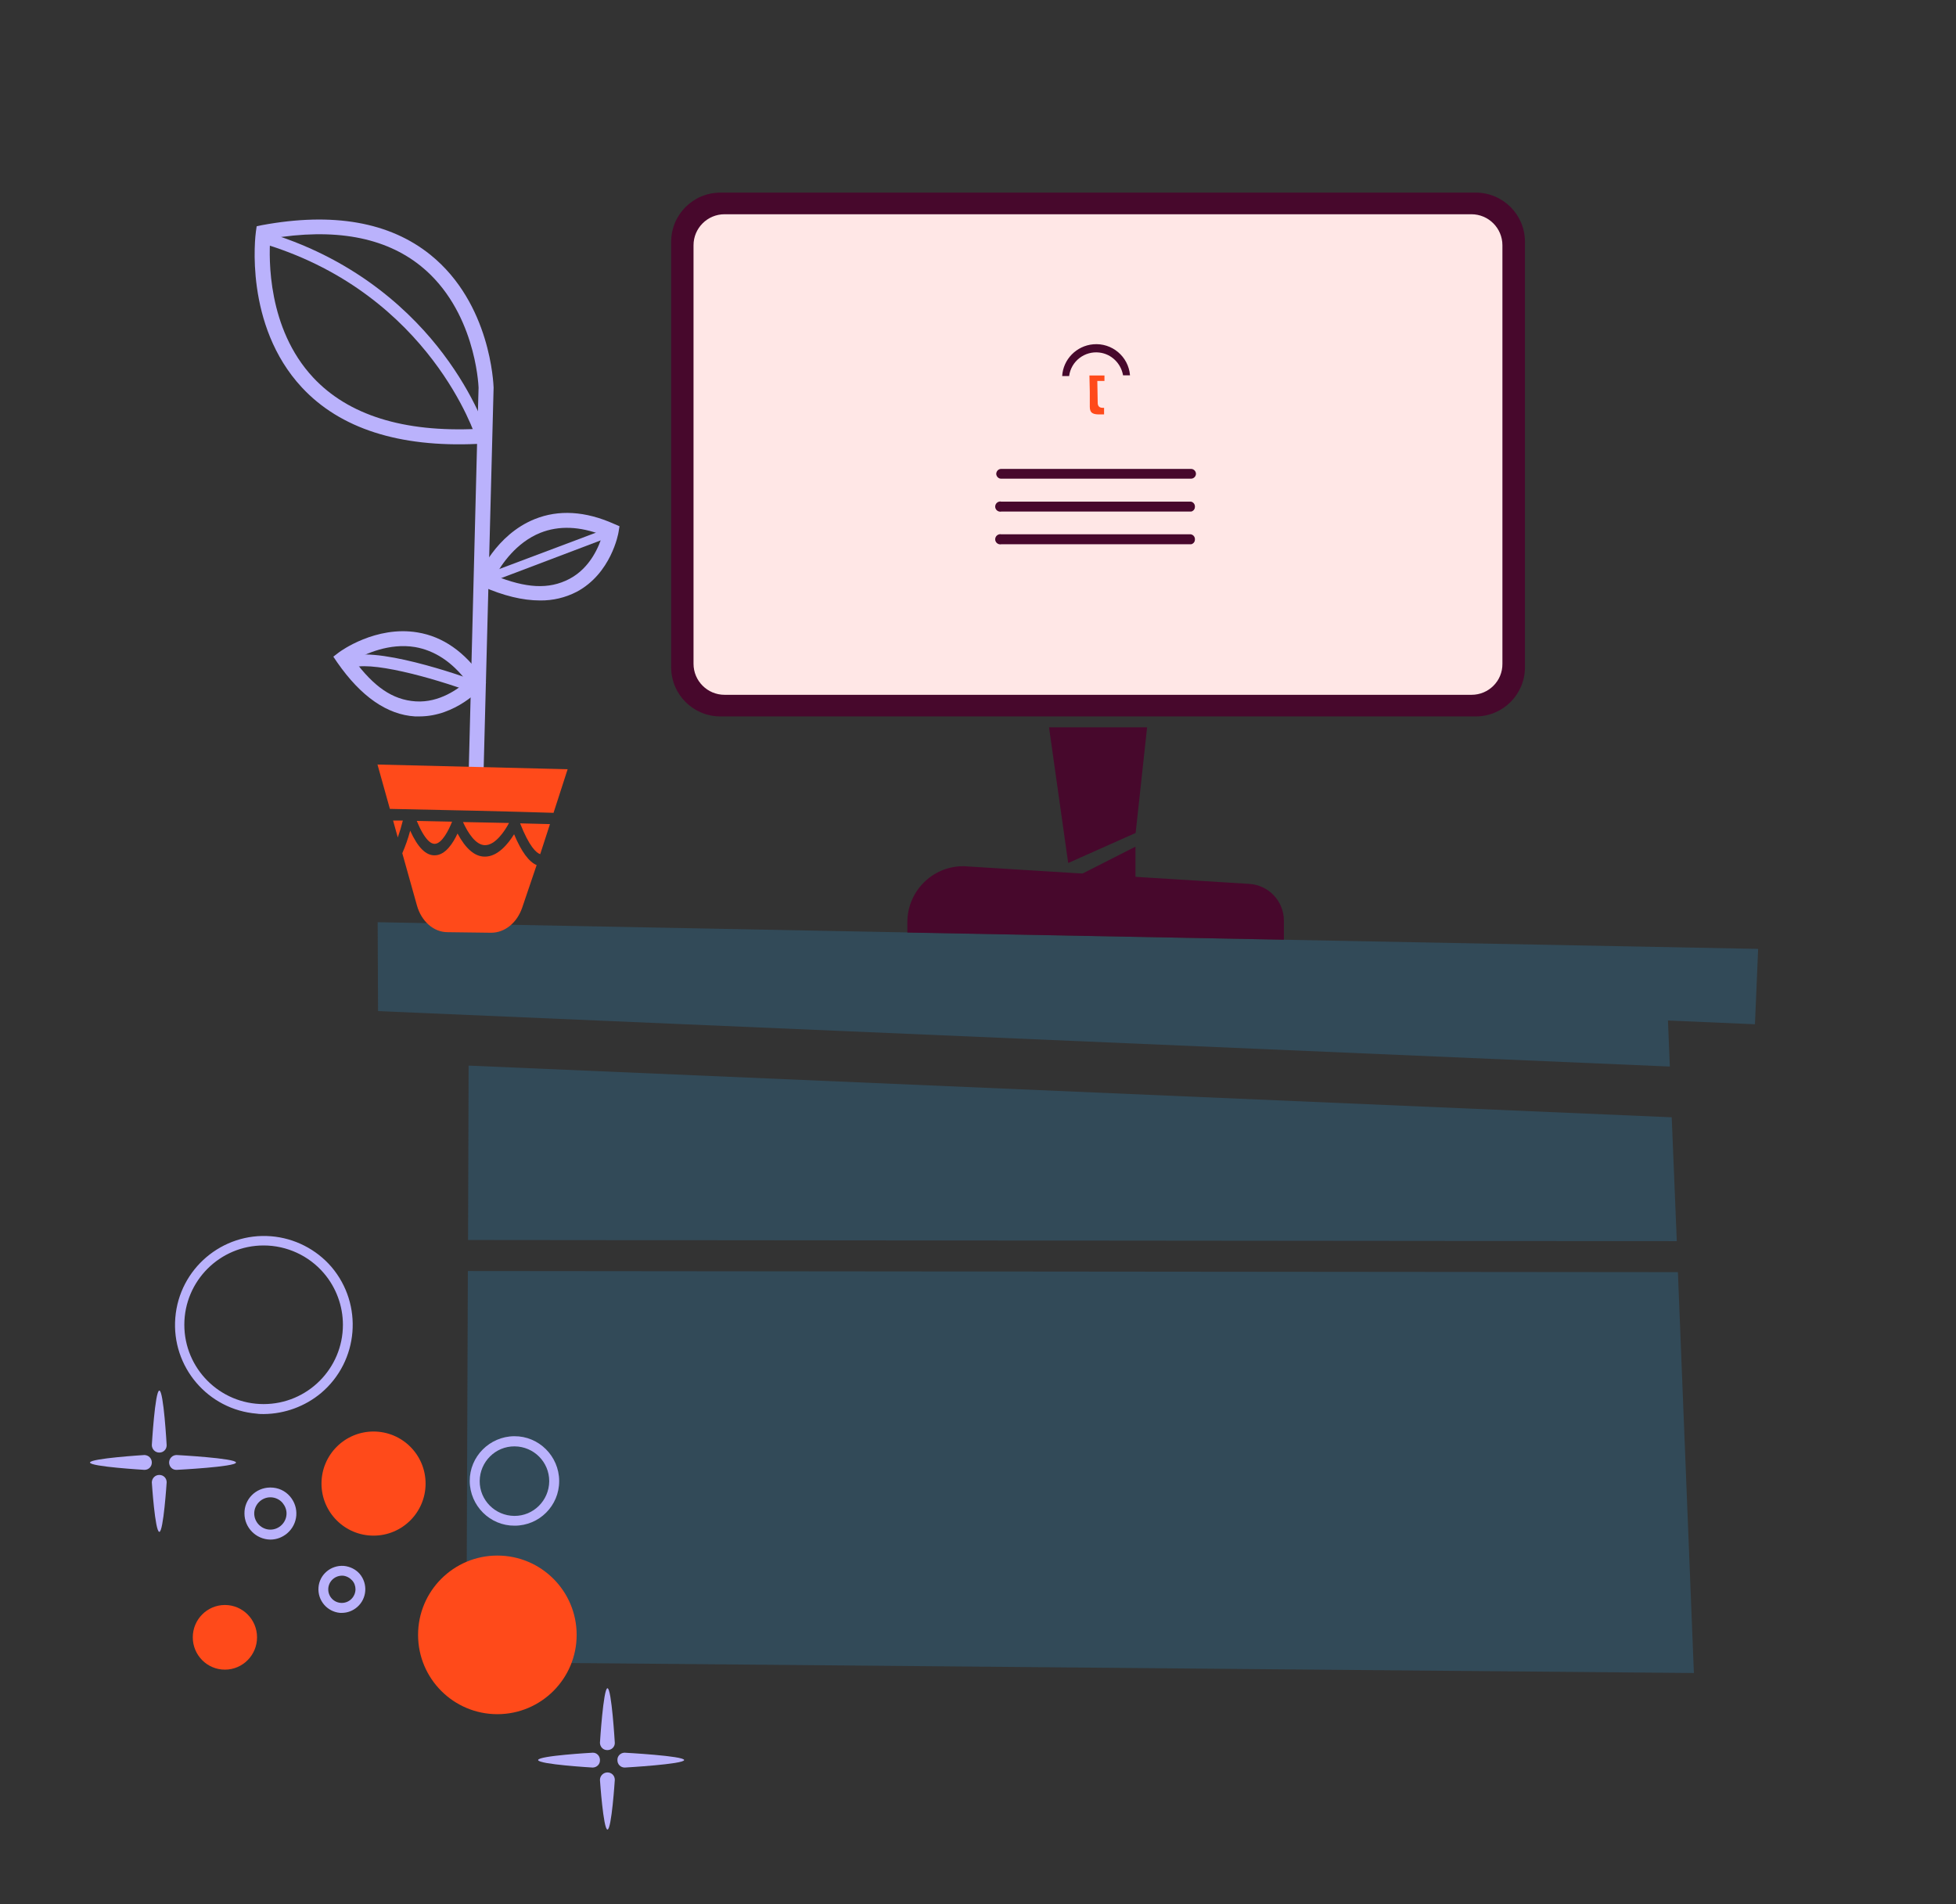 <svg xmlns="http://www.w3.org/2000/svg" xmlns:xlink="http://www.w3.org/1999/xlink" id="Livello_1" x="0px" y="0px" width="1041px" height="1013.2px" viewBox="0 0 1041 1013.2" style="enable-background:new 0 0 1041 1013.2;" xml:space="preserve">
<rect x="0" y="0" width="1041" height="1013.2" fill="#333333" stroke="none"/>
<style type="text/css">
	.st0{fill:#47082C;}
	.st1{fill:#FFE7E6;}
	.st2{fill:#324A58;}
	.st3{fill:#FF4A1A;}
	.st4{fill:#BAB2FC;}
</style>
<path class="st0" d="M785.4,381.2h-402c-14.5,0-26.2-11.7-26.2-26.2V128.7c0-14.5,11.7-26.2,26.2-26.2h402  c14.5,0,26.2,11.7,26.2,26.2V355C811.6,369.5,799.9,381.2,785.4,381.2z"></path>
<path class="st1" d="M783.2,369.7H385.6c-9.1,0-16.5-7.4-16.5-16.5V130.5c0-9.1,7.4-16.5,16.5-16.5h397.5c9.1,0,16.5,7.4,16.5,16.5  v222.7C799.7,362.3,792.3,369.7,783.2,369.7z"></path>
<g id="&#x41C;&#x44B;&#x43B;&#x43E;-i4">
	<polygon class="st2" points="889.7,594.5 249.4,567 249.1,659.8 892.4,660.4  "></polygon>
	<polygon class="st2" points="249,676.3 248.2,884.4 901.5,890.2 893,676.9  "></polygon>
	<polygon class="st2" points="888.7,567.5 887.7,543 934,545 935.7,504.9 201,490.7 201.2,538  "></polygon>
</g>
<g id="&#x41C;&#x44B;&#x43B;&#x43E;-i5">
	<ellipse class="st3" cx="264.7" cy="869.9" rx="42.2" ry="42.2"></ellipse>
	<ellipse class="st3" cx="198.8" cy="789.4" rx="27.7" ry="27.7"></ellipse>
	<ellipse class="st3" cx="119.7" cy="871.2" rx="17.1" ry="17.2"></ellipse>
	<path class="st4" d="M323.3,931.2c-2.2,0.1-3.9-1.6-4-3.8v-0.1c0,0,1.8-29,4-29s3.9,29,3.9,29c0.1,2.1-1.6,3.8-3.7,3.9   C323.4,931.2,323.4,931.2,323.3,931.2z"></path>
	<path class="st4" d="M332.5,940.5c-2.2,0-3.9-1.7-3.9-3.9v-0.1c-0.1-2.1,1.6-3.8,3.7-3.9c0.1,0,0.1,0,0.2,0c0,0,31.6,1.7,31.6,3.9   S332.5,940.5,332.5,940.5z"></path>
	<path class="st4" d="M323.3,973.5c-2.2,0-4-26.4-4-26.4c0-2.2,1.8-4,4-4s3.9,1.7,3.9,3.9v0.1C327.2,947.1,325.5,973.5,323.3,973.5z   "></path>
	<path class="st4" d="M315.4,940.5c0,0-29-1.7-29-4s29-3.9,29-3.9c2.1-0.1,3.8,1.6,3.9,3.7c0,0.1,0,0.1,0,0.2c0.1,2.2-1.6,3.9-3.8,4   H315.4z"></path>
	<path class="st4" d="M84.8,772.9c-2.2,0-3.9-1.7-4-3.9c0,0,1.7-29.1,4-29.1s3.9,29.1,3.9,29.1C88.7,771.2,87,772.9,84.8,772.9   L84.8,772.9z"></path>
	<path class="st4" d="M94,782.1c-2.2,0.1-3.9-1.6-4-3.8v-0.1c0-2.2,1.8-4,4-4c0,0,31.6,1.7,31.6,4S94,782.1,94,782.1z"></path>
	<path class="st4" d="M84.8,815.1c-2.3,0-4-26.4-4-26.4c0.1-2.2,1.8-3.9,4-3.9s3.9,1.7,3.9,3.9l0,0C88.7,788.7,87,815.1,84.8,815.1z   "></path>
	<path class="st4" d="M76.9,782.1c0,0-29-1.7-29-3.9s29-4,29-4c2.2,0.1,3.9,1.8,3.9,4C80.8,780.4,79.1,782.1,76.9,782.1L76.9,782.1z   "></path>
	<path class="st4" d="M273.9,811.8c-13.1,0.1-23.8-10.6-23.9-23.7s10.6-23.8,23.7-23.9c13.1-0.1,23.8,10.6,23.9,23.7   c0,0.1,0,0.1,0,0.2C297.6,801.2,287,811.8,273.9,811.8L273.9,811.8z M273.9,769.6c-10.2-0.1-18.5,8.2-18.6,18.4s8.2,18.5,18.4,18.6   s18.5-8.2,18.6-18.4v-0.1C292.3,777.9,284.1,769.7,273.9,769.6z"></path>
	<path class="st4" d="M140.4,752.4c-1.2,0-2.5,0-3.7-0.2c-26.1-2.1-45.5-25-43.4-51c2.1-26.1,25-45.5,51-43.4   c12.4,1,24,6.9,32.1,16.3l0,0c17,20,14.6,50.1-5.5,67.1C162.4,748.3,151.6,752.3,140.4,752.4z M140.3,662.7   c-23.3,0-42.2,18.9-42.2,42.2s18.9,42.2,42.2,42.2s42.2-18.9,42.2-42.2c0-10-3.6-19.8-10.1-27.4l0,0   C164.4,668.1,152.6,662.7,140.3,662.7z"></path>
	<path class="st4" d="M143.9,819.2c-7.6-0.1-13.8-6.3-13.8-13.9c-0.1-7.6,6-13.7,13.6-13.8c0.1,0,0.2,0,0.3,0c4,0,7.8,1.7,10.4,4.8   l0,0c5,5.9,4.3,14.6-1.6,19.6C150.3,818,147.2,819.2,143.9,819.2z M143.9,796.7c-4.7,0-8.6,3.9-8.6,8.6c0,4.7,3.9,8.6,8.6,8.6   s8.6-3.9,8.6-8.6l0,0c0-2.1-0.8-4-2.1-5.6C148.8,797.8,146.4,796.7,143.9,796.7L143.9,796.7z"></path>
	<path class="st4" d="M181.9,858.2H181c-6.9-0.6-12-6.6-11.5-13.5s6.6-12,13.5-11.5c3.2,0.3,6.3,1.8,8.4,4.2l0,0   c4.5,5.3,3.9,13.2-1.3,17.7C187.8,857.1,184.9,858.2,181.9,858.2z M181.9,838.4c-4,0.1-7.2,3.3-7.2,7.3s3.2,7.2,7.2,7.2l0,0   c4,0,7.2-3.2,7.3-7.2c0-1.8-0.6-3.5-1.8-4.8l0,0c-1.3-1.4-3-2.3-4.9-2.5H181.9z"></path>
</g>
<path class="st4" d="M257.1,420.7l5.6-214.5l0,0c-0.1-1.8-1.5-44.7-33.6-70.6c-21.7-17.5-51.9-22.8-89.7-15.8l-2.8,0.6l-0.4,2.8  c-0.3,2-6.4,49.8,24.5,83c20.3,21.8,51.7,31.9,93.2,30l-4.7,184.4L257.1,420.7z M254.1,228.2c-39.3,1.9-68.8-7.3-87.5-27.4  c-24.3-26.1-23.5-63.3-22.8-73.8c34.1-5.8,61-0.9,80.2,14.6c28.7,23.2,30.6,62.5,30.7,64.6L254.1,228.2z"></path>
<path class="st4" d="M287.4,319.5c6.8,0.1,13.5-1.5,19.5-4.6c18.3-9.7,22.2-30.9,22.3-31.8l0.5-3.1l-2.8-1.2  c-15.4-6.9-29.6-7.7-42.3-2.6c-20.9,8.4-29.7,29.8-30.1,30.7l-1.4,3.6l3.5,1.5C267.9,317,278.2,319.5,287.4,319.5z M320.6,284.7  c-1.6,5.6-6.3,17.4-17.5,23.3s-23.4,4.8-39.5-1.6c3.2-5.9,11-17.7,24-22.9C297.4,279.6,308.5,280,320.6,284.7z"></path>
<path class="st4" d="M223.2,381.2c19.4,0,32.9-15,33.4-15.6l2.1-2.3l-1.8-2.6c-9.5-13.8-21.2-22-34.7-24.2  c-22.2-3.7-41,10-41.8,10.6l-3,2.3l2.1,3.1c12.6,18.1,26.5,27.8,41.4,28.7H223.2z M248.4,362.5c-4.3,3.9-14.5,11.5-27.1,10.7  s-22.4-8-32.8-21.9c5.8-3.3,18.6-9.3,32.4-7C231.3,346.1,240.6,352.2,248.4,362.5z"></path>
<path class="st4" d="M256.3,235.2l1-0.2c1.6-0.5,2.6-2.2,2.1-3.8c0,0,0,0,0-0.1c-0.3-0.8-6.3-20-23.6-42.9  c-15.9-21.1-44.8-49.3-91.9-64c-1.6-0.6-3.4,0.3-4,1.9v0.1c-0.5,1.7,0.4,3.5,2.1,4c87.1,27.2,111.1,102,111.3,102.7  C253.7,234.2,254.9,235.2,256.3,235.2z"></path>
<path class="st4" d="M259.9,309.9h0.8l64.1-24.3c1.2-0.4,1.8-1.6,1.4-2.8c0-0.1-0.1-0.1-0.1-0.2c-0.4-1.2-1.7-1.8-2.9-1.4h-0.1  L259,305.3c-1.2,0.5-1.8,1.9-1.2,3.2C258.1,309.3,259,309.9,259.9,309.9z"></path>
<path class="st4" d="M251.5,368.3c1.3,0,2.5-0.8,3-2.1c0.5-1.7-0.3-3.4-1.9-4.1c-5.6-2-55-19.7-69.4-11.9c-1.5,0.9-2.1,2.8-1.2,4.4  s2.8,2.1,4.4,1.2c8.9-4.9,44,4.9,64.1,12.3L251.5,368.3z"></path>
<path class="st3" d="M231.5,455.1c5.6-0.1,9.7-6.6,12-11.6c4.4,8.2,9.2,12.3,14.5,12.3c6.9,0.1,12.5-6.9,15.6-11.9  c3.9,9.3,7.9,14.7,12,16.4l-7.7,22.7c-2.8,8.1-9.3,13.3-16.5,13.3l-23.2-0.3c-7.4,0-13.9-5.7-16.3-14.2l-7.8-27.8  c1.7-3.9,3.1-7.9,4.2-12C222.4,451,226.7,455.3,231.5,455.1z"></path>
<path class="st3" d="M211.7,445.6l-2.5-9h5.2C213.6,439.8,212.7,442.8,211.7,445.6z"></path>
<path class="st3" d="M276.8,438.1l15.9,0.4l-5.2,16C285.4,453.8,281.7,450.5,276.8,438.1z"></path>
<path class="st3" d="M207.5,430.4l-6.6-23.6l101.2,2.5l-7.5,23.2C273.1,431.8,234.3,430.9,207.5,430.4z"></path>
<path class="st3" d="M231.4,449c-1.8,0.1-5.2-1.6-9.6-12.2l18.8,0.4C239,441.3,235.3,448.9,231.4,449z"></path>
<path class="st3" d="M258.1,449.7H258c-4.8-0.1-8.9-6.4-11.6-12.3l24.5,0.5C268.6,442.3,263.5,449.8,258.1,449.7z"></path>
<g>
	<g>
		<path class="st0" d="M633.9,254.7h-101c-1.4,0.1-2.6-1.1-2.7-2.5v-0.1c0.1-1.5,1.2-2.6,2.7-2.6h101c1.4,0,2.6,1.2,2.6,2.6    S635.3,254.7,633.9,254.7z"></path>
		<path class="st0" d="M633.9,272.2h-101c-1.5,0.3-2.9-0.7-3.2-2.1c-0.3-1.5,0.7-2.9,2.1-3.2c0.3-0.1,0.7-0.1,1,0h101    c1.5,0.3,2.4,1.7,2.1,3.2C635.8,271.1,635,272,633.9,272.2z"></path>
		<path class="st0" d="M633.9,289.6h-101c-1.5,0.3-2.9-0.7-3.2-2.1c-0.3-1.5,0.7-2.9,2.1-3.2c0.3-0.1,0.7-0.1,1,0h101    c1.5,0.3,2.4,1.7,2.1,3.2C635.8,288.5,635,289.4,633.9,289.6z"></path>
		<path class="st3" d="M580,208.4v8.1c0,3.5,2,4.1,5.7,4h1.9V217h-0.8c-2.6,0-2.6-2.1-2.6-3l-0.2-11.3h3.8v-2.9h-8L580,208.4z"></path>
		<path class="st0" d="M569,200.1c1-7.9,8.3-13.5,16.2-12.5c6.4,0.8,11.4,5.8,12.5,12.1h3.7c-0.8-10-9.6-17.4-19.6-16.5    c-8.9,0.8-16,8-16.5,16.9H569z"></path>
	</g>
</g>
<polygon class="st0" points="604.4,443.2 568.5,459.2 558.3,387 610.5,387 "></polygon>
<polygon class="st0" points="566.1,469.9 604.3,450.5 604.3,474.8 "></polygon>
<path class="st0" d="M683.3,500l-200.4-3.8v-5.5c0-16.4,13.3-29.8,29.7-29.8c0.6,0,1.3,0,1.9,0.1l150.3,9.3  c10.4,0.6,18.5,9.2,18.5,19.6V500z"></path>
</svg>